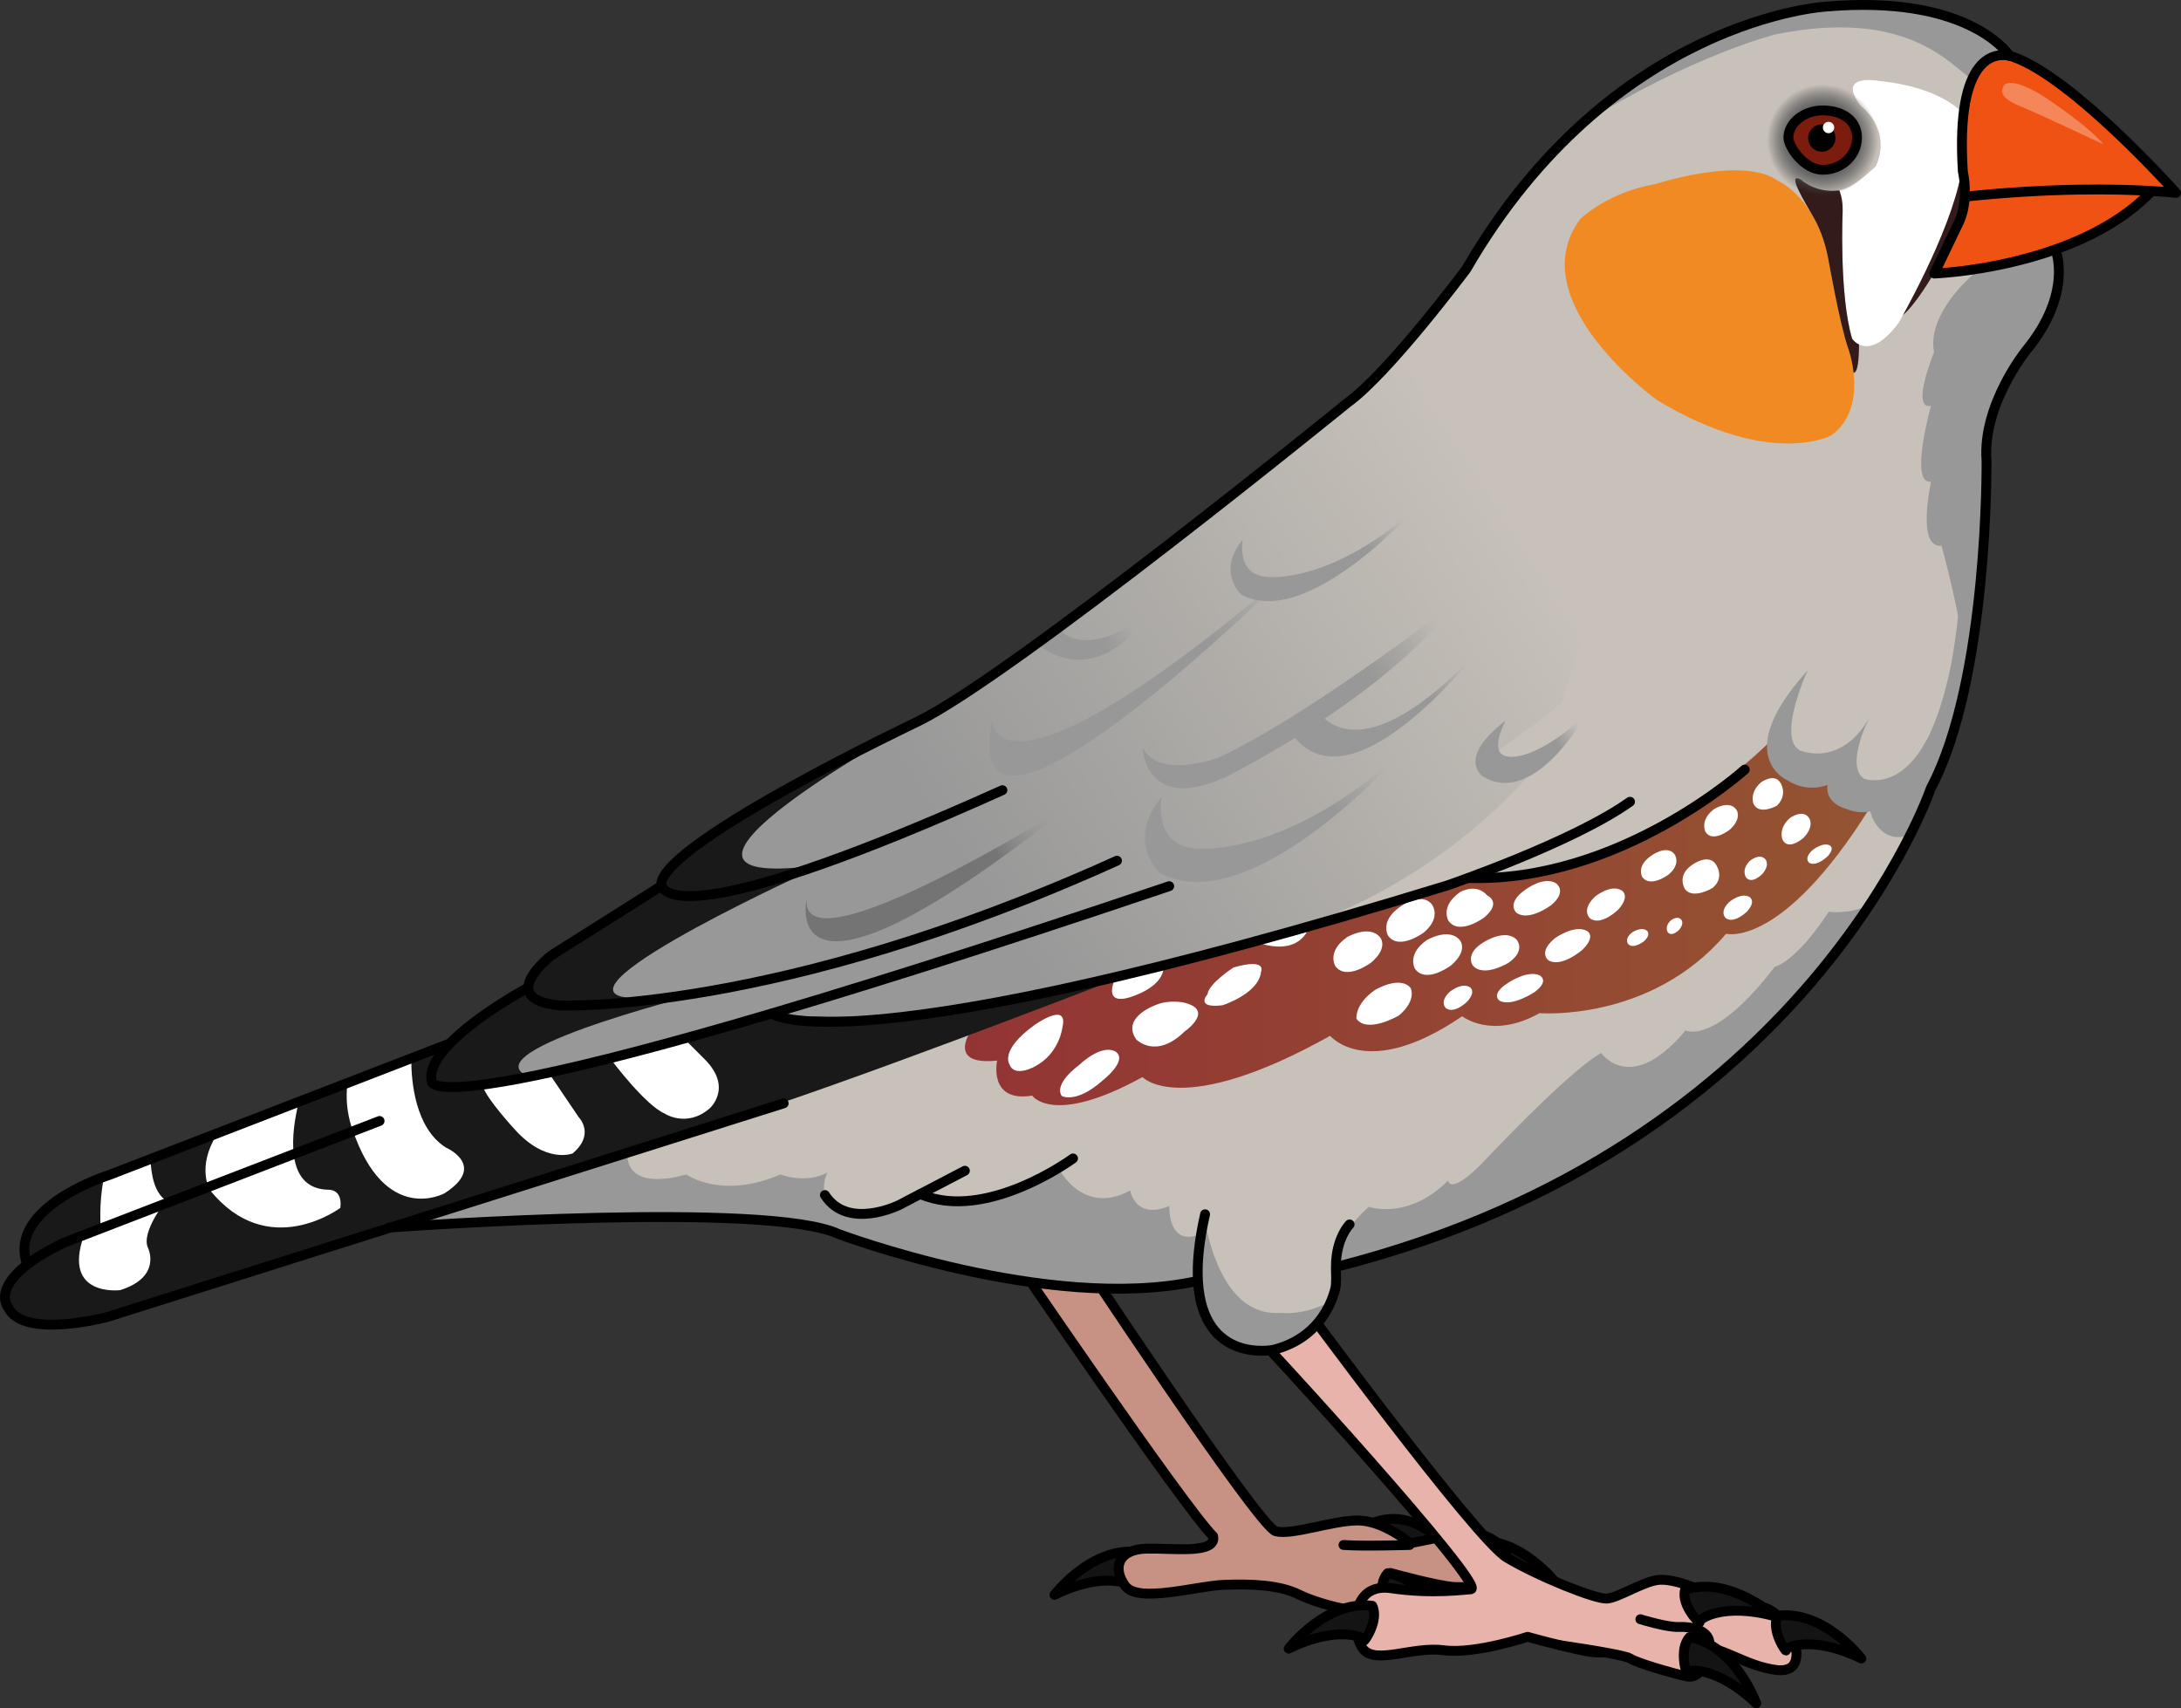 <?xml version="1.0" encoding="utf-8"?>
<!-- Generator: Adobe Illustrator 16.0.0, SVG Export Plug-In . SVG Version: 6.00 Build 0)  -->
<!DOCTYPE svg PUBLIC "-//W3C//DTD SVG 1.1//EN" "http://www.w3.org/Graphics/SVG/1.1/DTD/svg11.dtd">
<svg version="1.1" xmlns="http://www.w3.org/2000/svg" xmlns:xlink="http://www.w3.org/1999/xlink" x="0px" y="0px"
	 width="264.416px" height="207.131px" viewBox="0 0 264.416 207.131" enable-background="new 0 0 264.416 207.131"
	 xml:space="preserve">
<rect x="0" y="0" width="264.416" height="207.131" fill="#333333" stroke="none"/>
<g id="Layer_2">
</g>
<g id="Layer_3">
	<g>
		<g>
			<g>
				<path fill="#141414" d="M127.84,193.371c0,0,4.479-5.875,10.133-5.193c0.893,1.812-1.113,4.566-0.986,4.19
					C137.111,191.992,133.729,190.491,127.84,193.371z"/>
				
					<path fill="none" stroke="#000000" stroke-width="1.195" stroke-linecap="round" stroke-linejoin="round" stroke-miterlimit="10" d="
					M127.84,193.371c0,0,4.479-5.875,10.133-5.193c0.893,1.812-1.113,4.566-0.986,4.19
					C137.111,191.992,133.729,190.491,127.84,193.371z"/>
			</g>
			<g>
				<path fill="#141414" d="M188.818,192.151c0,0-4.422-5.92-10.082-5.291c-0.91,1.802,1.068,4.578,0.947,4.201
					C179.563,190.684,182.959,189.215,188.818,192.151z"/>
				
					<path fill="none" stroke="#000000" stroke-width="1.195" stroke-linecap="round" stroke-linejoin="round" stroke-miterlimit="10" d="
					M188.818,192.151c0,0-4.422-5.92-10.082-5.291c-0.91,1.802,1.068,4.578,0.947,4.201
					C179.563,190.684,182.959,189.215,188.818,192.151z"/>
			</g>
			<g>
				<path fill="#141414" d="M175.475,187.768c0,0-3.844-5.234-9.115-3.085c-0.385,1.983,2.277,4.111,2.057,3.783
					C168.197,188.137,169.035,186.543,175.475,187.768z"/>
				
					<path fill="none" stroke="#000000" stroke-width="1.195" stroke-linecap="round" stroke-linejoin="round" stroke-miterlimit="10" d="
					M175.475,187.768c0,0-3.844-5.234-9.115-3.085c-0.385,1.983,2.277,4.111,2.057,3.783
					C168.197,188.137,169.035,186.543,175.475,187.768z"/>
			</g>
			<path fill="#C79284" d="M129.722,150.467c0,0,22.878,34.727,24.962,35.207s6.813-1.32,9.926-1.32c3.111,0,6.352,2.76,6.352,2.76
				s2.943-0.577,5.943-1.177c3.002-0.601,6.121,1.438,5.881,3.841c-0.24,2.4-4.439,2.759-6.48,2.639
				c-2.039-0.119-7.744-1.702-7.744-1.702s3.406,1.585,1.32,3.823c-2.084,2.24-9.959,0.016-12.359-1.184s-5.762-1.319-9.121-1.199
				c-3.359,0.119-10.439,2.279-12,0.119c-1.561-2.159-0.84-4.451,2.639-4.506c3.48-0.054,8.4,0.666,8.041-1.494
				c-3.6-3.6-24.681-34.587-24.681-34.587s4.859-2.651,5.219-2.53C127.979,149.275,129.722,150.467,129.722,150.467z"/>
			
				<path fill="none" stroke="#000000" stroke-width="1.195" stroke-linecap="round" stroke-linejoin="round" stroke-miterlimit="10" d="
				M129.722,150.467c0,0,22.878,34.727,24.962,35.207s6.813-1.32,9.926-1.32c3.111,0,6.352,2.76,6.352,2.76s2.943-0.577,5.943-1.177
				c3.002-0.601,6.121,1.438,5.881,3.841c-0.24,2.4-4.439,2.759-6.48,2.639c-2.039-0.119-7.744-1.702-7.744-1.702
				s3.406,1.585,1.32,3.823c-2.084,2.24-9.959,0.016-12.359-1.184s-5.762-1.319-9.121-1.199c-3.359,0.119-10.439,2.279-12,0.119
				c-1.561-2.159-0.84-4.451,2.639-4.506c3.48-0.054,8.4,0.666,8.041-1.494c-3.6-3.6-24.681-34.587-24.681-34.587
				s4.859-2.651,5.219-2.53C127.979,149.275,129.722,150.467,129.722,150.467z"/>
			<g>
				<path fill="#141414" d="M176.305,198.786c0,0-2.471-6.963-8.061-8.039c-1.404,1.451-0.336,4.688-0.342,4.292
					C167.898,194.643,171.578,194.246,176.305,198.786z"/>
				
					<path fill="none" stroke="#000000" stroke-width="1.195" stroke-linecap="round" stroke-linejoin="round" stroke-miterlimit="10" d="
					M176.305,198.786c0,0-2.471-6.963-8.061-8.039c-1.404,1.451-0.336,4.688-0.342,4.292
					C167.898,194.643,171.578,194.246,176.305,198.786z"/>
			</g>
			
				<path fill="none" stroke="#000000" stroke-width="1.195" stroke-linecap="round" stroke-linejoin="round" stroke-miterlimit="10" d="
				M170.898,187.324c0,0-5.752,0.176-8.021,0"/>
		</g>
		<g>
			<path fill="#E8B3AA" d="M157.408,157.38c0,0,21.5,29.215,25.26,31.469c3.758,2.254,10.799,5.101,12.178,4.976
				c1.377-0.124,4.26-2.004,6.139-2.255c1.879-0.252,5.514,1.251,5.889,1.754c0.375,0.501,1.127,1.504,1.127,1.504
				s2.506,0.502,4.385,0s3.883,1.504,4.635,2.883c0.754,1.377,1.881,5.261-1.752,4.76c-3.633-0.502-6.139-2.634-9.146-2.883
				c-3.008-0.25-10.65,1.254-13.781,0.626c-3.133-0.626-7.143-1.752-7.143-1.752s-6.389,2.13-10.146,1.627
				c-3.76-0.501-8.27,1.754-9.773-0.126c-1.504-1.878-1.629-8.142,3.383-7.391c5.012,0.752,9.252,0.125,9.646,0.125
				c2.33,0-25.957-31.007-26.74-31.485C153.193,156.826,157.408,157.38,157.408,157.38z"/>
			
				<path fill="none" stroke="#000000" stroke-width="1.195" stroke-linecap="round" stroke-linejoin="round" stroke-miterlimit="10" d="
				M157.408,157.38c0,0,21.5,29.215,25.26,31.469c3.758,2.254,10.799,5.101,12.178,4.976c1.377-0.124,4.26-2.004,6.139-2.255
				c1.879-0.252,5.514,1.251,5.889,1.754c0.375,0.501,1.127,1.504,1.127,1.504s2.506,0.502,4.385,0s3.883,1.504,4.635,2.883
				c0.754,1.377,1.881,5.261-1.752,4.76c-3.633-0.502-6.139-2.634-9.146-2.883c-3.008-0.25-10.65,1.254-13.781,0.626
				c-3.133-0.626-7.143-1.752-7.143-1.752s-6.389,2.13-10.146,1.627c-3.76-0.501-8.27,1.754-9.773-0.126
				c-1.504-1.878-1.629-8.142,3.383-7.391c5.012,0.752,9.252,0.125,9.646,0.125c2.33,0-25.957-31.007-26.74-31.485
				C153.193,156.826,157.408,157.38,157.408,157.38z"/>
			<g>
				<path fill="#141414" d="M215.209,195.979c0,0-5.484-4.951-10.914-3.239c-0.545,1.944,1.932,4.284,1.74,3.938
					S208.893,194.234,215.209,195.979z"/>
				
					<path fill="none" stroke="#000000" stroke-width="1.195" stroke-linecap="round" stroke-linejoin="round" stroke-miterlimit="10" d="
					M215.209,195.979c0,0-5.484-4.951-10.914-3.239c-0.545,1.944,1.932,4.284,1.74,3.938S208.893,194.234,215.209,195.979z"/>
			</g>
			<g>
				<path fill="#141414" d="M225.666,201.091c0,0-4.48-5.875-10.135-5.192c-0.893,1.812,1.113,4.566,0.988,4.189
					C216.395,199.713,219.777,198.211,225.666,201.091z"/>
				
					<path fill="none" stroke="#000000" stroke-width="1.195" stroke-linecap="round" stroke-linejoin="round" stroke-miterlimit="10" d="
					M225.666,201.091c0,0-4.48-5.875-10.135-5.192c-0.893,1.812,1.113,4.566,0.988,4.189
					C216.395,199.713,219.777,198.211,225.666,201.091z"/>
			</g>
			<g>
				<path fill="#141414" d="M156.232,199.89c0,0,4.479-5.875,10.133-5.192c0.893,1.812-1.113,4.566-0.988,4.19
					S162.119,197.011,156.232,199.89z"/>
				
					<path fill="none" stroke="#000000" stroke-width="1.195" stroke-linecap="round" stroke-linejoin="round" stroke-miterlimit="10" d="
					M156.232,199.89c0,0,4.479-5.875,10.133-5.192c0.893,1.812-1.113,4.566-0.988,4.19S162.119,197.011,156.232,199.89z"/>
			</g>
			<path fill="#E8B3AA" d="M198.869,196.326c0,0,3.248,1.013,4.693,0.94c1.443-0.072,3.465,0.359,3.682,1.803
				c0.215,1.444-0.818,4.622-2.756,4.188c-1.938-0.433-6.125-1.661-6.846-2.167c-0.723-0.505-8.584-1.619-8.584-1.619"/>
			
				<path fill="none" stroke="#000000" stroke-width="1.195" stroke-linecap="round" stroke-linejoin="round" stroke-miterlimit="10" d="
				M198.869,196.326c0,0,3.248,1.013,4.693,0.94c1.443-0.072,3.465,0.359,3.682,1.803c0.215,1.444-0.818,4.622-2.756,4.188
				c-1.938-0.433-6.125-1.661-6.846-2.167c-0.723-0.505-8.584-1.619-8.584-1.619"/>
			<g>
				<path fill="#141414" d="M212.92,206.533c0,0-2.471-6.964-8.063-8.04c-1.404,1.453-0.336,4.688-0.34,4.294
					C204.514,202.391,208.193,201.993,212.92,206.533z"/>
				
					<path fill="none" stroke="#000000" stroke-width="1.195" stroke-linecap="round" stroke-linejoin="round" stroke-miterlimit="10" d="
					M212.92,206.533c0,0-2.471-6.964-8.063-8.04c-1.404,1.453-0.336,4.688-0.34,4.294
					C204.514,202.391,208.193,201.993,212.92,206.533z"/>
			</g>
		</g>
		<path fill="#C7C1B9" d="M145.238,155.327l-0.17,0.01c-18.01,3.87-43.439-5.73-43.439-5.73c-8.521-3.949-51.221-1-54.26-0.779
			l-34.301,10.84c0,0-10.319,2.77-12.1-1.181c0,0-1.75-2.01,2.35-5.18l-0.05-0.06c-2.39-6.92,9.96-10.78,9.96-10.78l41.32-15.96
			c3.41-3.521,9.49-6.771,9.49-6.771h0.02c0-1.76,2.83-3.93,2.83-3.93l13.26-8.37l0.08-0.02c-0.08-0.19-0.06-0.33-0.06-0.33
			c0.7-5.17,31.13-19.62,31.13-19.62c11.43-5.58,52.06-38.63,52.06-38.63c5.011-3.601,14.41-16.21,14.41-16.21
			c17.62-30.43,43.64-31.83,43.64-31.83c16.841-1.44,21.83,5.38,22.221,5.97c-1.53-0.34-6.58-0.39-5.66,14.021
			c0,0,0.32,1.34,0.229,3.029c-0.05,1.11-0.279,2.37-0.88,3.48l-2.819,5.87c0,0,7.18-0.26,14.68-2.92l0.04,0.109
			c0,0,2.14,5.17-3.561,12.12c0,0-5.35,6.601-4.819,13.37c0,0,0.26,26.53-6.76,39.74c0,0-14.69,43.38-71.95,57.99l-0.17-0.011
			c0,0.11,0,0.221,0,0.341c0.01,0.439,0.08,1.77-0.08,2.369c-0.49,1.921-2.16,6.051-7.521,7.391
			C154.358,163.667,145.809,165.387,145.238,155.327z M220.979,20.587c2.3,0,4.16-1.75,4.16-3.9c0-2.16-1.86-3.3-4.16-3.3
			s-4.16,1.54-4.16,3.3C216.818,17.747,218.679,20.587,220.979,20.587z"/>
		<path fill="#989898" d="M237.608,71.623c0,0-0.559,18.268-8.201,23.113c0,0-1.317,1.18-2.436,1.739s0.334,6.241,4.485,4.784
			c0,0,7.83-15.472,8.202-26.469L237.608,71.623z"/>
		<linearGradient id="SVGID_1_" gradientUnits="userSpaceOnUse" x1="117.748" y1="106.543" x2="183.947" y2="63.862">
			<stop  offset="0" style="stop-color:#989898"/>
			<stop  offset="1" style="stop-color:#C7C1B9"/>
		</linearGradient>
		<path fill="url(#SVGID_1_)" d="M68.159,115.005c-0.189,4.865,4.424,6.685,11.285,6.739c-11.433,2.414-19.388,3.556-19.388,3.556
			c-12.891,13.472,33.784-2.472,33.784-2.472c9.387,3.729,33.56-2.314,58.299-8.693c22.912-5.908,34.583-21.835,34.583-21.835
			c-3.803,1.106-6.174,1.042-7.651,0.474c4.735-3.234,10.468-7.311,10.468-8.112c0-1.307,2.613-6.968,3.484-12.63
			s4.355-6.968,1.742-13.937s-4.354-12.63-9.581-17.421c-2.394-2.194-5.976-3.928-9.53-5.291
			c-3.066,3.921-8.768,10.919-12.296,13.454c0,0-35.052,28.512-49.198,37.04c-0.049,0.029-0.097,0.058-0.145,0.087
			c-0.636,0.381-1.227,0.72-1.771,1.013c-0.066,0.036-0.132,0.071-0.196,0.105c-0.261,0.139-0.514,0.27-0.75,0.385
			c0,0-30.43,14.45-31.13,19.62c0,0-0.021,0.14,0.06,0.33l-0.08,0.02L68.159,115.005z"/>
		<linearGradient id="SVGID_2_" gradientUnits="userSpaceOnUse" x1="110.863" y1="105.763" x2="125.993" y2="96.008">
			<stop  offset="0.532" style="stop-color:#666666;stop-opacity:0.7"/>
			<stop  offset="1" style="stop-color:#989898;stop-opacity:0"/>
		</linearGradient>
		<path fill="url(#SVGID_2_)" d="M130.575,97.04c0,0-33.866,21.332-32.767,11.876C97.809,108.916,93.631,126.508,130.575,97.04z"/>
		<linearGradient id="SVGID_3_" gradientUnits="userSpaceOnUse" x1="129.42" y1="78.526" x2="136.899" y2="75.574">
			<stop  offset="0.532" style="stop-color:#989898"/>
			<stop  offset="1" style="stop-color:#989898;stop-opacity:0"/>
		</linearGradient>
		<path fill="url(#SVGID_3_)" d="M139.484,74.382c0,0-7.479,5.707-11.021,1.968l-2.56,1.771
			C125.903,78.121,132.202,84.223,139.484,74.382z"/>
		<path fill="#989898" d="M249.219,30.356l-0.04-0.109c-3.665,1.3-7.247,2.024-9.958,2.428l-0.055,0.649
			c0,0-5.594,4.691-4.691,9.383c0,0-2.888,7.037-0.361,6.496c0,0-2.707,9.564,0,9.203c0,0-1.804,8.12,1.264,7.759
			c0,0,2.38,8.372,3.133,15.646c2.458-12.515,2.329-25.964,2.329-25.964c-0.53-6.77,4.819-13.37,4.819-13.37
			C251.358,35.526,249.219,30.356,249.219,30.356z"/>
		<path fill="#321B1A" d="M233.966,27.05l3.995-6.783c0,0,1.115,4.273-0.65,7.619c0,0-5.293,10.887-7.787,10.887
			C226.435,38.772,233.966,27.05,233.966,27.05z"/>
		<path fill="#FFFFFF" d="M237.967,13.738c0,0-2.499-3.154-10.076-3.911c0,0-5.454-1.061-2.272,3.031c0,0,3.789,2.729,1.818,7.274
			c0,0-2.733,2.749-4.47,2.943c-1.133,0.127,0.476,0.595,0.43,2.545c0,0-0.442,10.076,1.146,15.448c0,0,1.968,3.015,5.646-1.938
			c0,0,6.248-10.796,7.567-18.108C237.755,21.023,237.331,15.507,237.967,13.738z"/>
		<path fill="#F28A24" d="M200.702,22.313c0,0,10.563-3.453,14.829-0.406c0,0,4.672,2.032,6.094,9.345c0,0,1.422,8.125,2.438,10.969
			c0,0,2.641,7.11-2.031,10.563c0,0-7.313,4.062-21.126-4.267c0,0-16.656-11.983-9.344-21.938
			C191.562,26.58,194.811,23.329,200.702,22.313z"/>
		<path fill="#321B1A" d="M224.542,41.069c-1.588-5.372-1.146-15.448-1.146-15.448c0.037-1.584-0.336-2.311-0.398-2.545
			c-2.875,0.406-4.658-1.296-4.658-1.296c-1.888-1.038,0.661,3.027,1.314,4.192c0.809,1.337,1.539,3.063,1.971,5.279
			c0,0,1.422,8.125,2.438,10.969c0,0,0.463,1.262,0.657,2.975c0.516,0.001,0.659-1.61,0.658-3.426
			C224.826,41.502,224.542,41.069,224.542,41.069z"/>
		<path fill="#EF5213" d="M260.063,19.63c0,0-10.535-10.641-14.854-12.115c0,0-4.318-3.054-6.531,3.161c0,0-1.37,6.742-0.422,10.956
			c0,0,0.633,3.16-0.421,4.951l-3.336,6.584c0,0,18.189-1.105,25.985-10.166l3.371,0.316
			C263.855,23.317,260.906,19.945,260.063,19.63z"/>
		<path opacity="0.3" fill="#FFFFFF" d="M255.023,17.498c0.06,0.07-7.414-3.532-10.045-4.594c-2.631-1.063-2.349-1.884-2.087-2.472
			c0.262-0.587,1.867-0.823,5.615,1.753C250.284,13.407,253.439,15.636,255.023,17.498z"/>
		<path fill="#989898" d="M221.408,0.797c0,0-14.839,0.808-29.693,14.304c13.322-8.377,23.533-10.93,23.533-10.93
			c15.997-3.233,21.191,3.659,23.995,5.616c0.698-1.851,1.12-3.747,4.386-3.021C243.238,6.177,238.249-0.644,221.408,0.797z"/>
		<radialGradient id="SVGID_4_" cx="220.978" cy="16.986" r="7.446" gradientUnits="userSpaceOnUse">
			<stop  offset="0.581" style="stop-color:#666666"/>
			<stop  offset="0.909" style="stop-color:#444444;stop-opacity:0"/>
		</radialGradient>
		<path fill="url(#SVGID_4_)" d="M220.979,10.096c-4.396,0-7.964,2.948-7.964,6.309c0,2.033,3.567,7.473,7.964,7.473
			c4.397,0,7.962-3.342,7.962-7.473C228.941,12.279,225.377,10.096,220.979,10.096z M220.979,20.461
			c-2.218,0-4.017-2.743-4.017-3.769c0-1.694,1.799-3.181,4.017-3.181s4.016,1.1,4.016,3.181
			C224.995,18.775,223.197,20.461,220.979,20.461z"/>
		<g>
			<path fill="#7C1C0F" d="M216.542,16.687c0,1.061,1.86,3.9,4.16,3.9s4.16-1.75,4.16-3.9c0-2.16-1.86-3.3-4.16-3.3
				S216.542,14.927,216.542,16.687z"/>
			<circle cx="220.87" cy="16.737" r="1.659"/>
			<circle fill="#FFFFFF" cx="221.686" cy="15.461" r="0.689"/>
		</g>
		<path fill="#191919" d="M84.223,120.635c-32,4.667-16.166-5.5-16.166-5.5v-0.065l-1.168,0.737c0,0-2.83,2.17-2.83,3.93h-0.02
			c0,0-6.08,3.25-9.49,6.771l-3.757,1.451c-0.738,4.359-0.947,7.624-0.235,7.843c2.167,0.666,2.833-0.5,5.166,0.334
			s10.167-0.667,10.167-0.667s8.833-1.833-1-4.667S84.223,120.635,84.223,120.635z"/>
		<path fill="#191919" d="M111.299,87.467c0,0-29.522,14.022-31.059,19.38c0.586,5.613,18.432-1.877,18.432-1.877
			C73.355,108.191,111.299,87.467,111.299,87.467z"/>
		<path fill="#191919" d="M97.057,106.134c-12.54,3.858-16.141,2.858-16.955,1.333l-13.213,8.34c0,0-2.83,2.17-2.83,3.93h-0.02
			c0,0-0.07,0.038-0.172,0.094c2.423,4.371,14.689,1.137,14.689,1.137C62.557,121.967,97.057,106.134,97.057,106.134z"/>
		<linearGradient id="SVGID_5_" gradientUnits="userSpaceOnUse" x1="116.985" y1="111.972" x2="226.764" y2="111.972">
			<stop  offset="0" style="stop-color:#933434"/>
			<stop  offset="1" style="stop-color:#945432"/>
		</linearGradient>
		<path fill="url(#SVGID_5_)" d="M214.546,89.944c0,0-16.907,17.272-35.894,16.288c0,0-37.934,12.07-44.911,12.902l-16.228,6.207
			c0,0-2.5,3.875,3.375,3.25c0,0-1.125,5.125,4.25,4.25c0,0,2.5,3.75,13.375-2.25c0,0,4.625,5.125,22.75-5c0,0,4.5,5.5,16-2.375
			c0,0,3.625,2.875,9.375-0.375c0,0,13.5,1.125,22.625-9.625c0,0,6.75,1.875,17.5-15.375c0,0-2.982,0.574-4.442-2.346
			c-0.064-0.128-0.125-0.262-0.183-0.404C222.139,95.092,215.078,95.922,214.546,89.944z"/>
		<g>
			<path fill="#FFFFFF" d="M140.389,121.753c0,0-4.558,1.47-2.646,4.263c0,0,2.353,2.498,5.88-0.956c0,0,3.821-2.646-0.221-3.527
				C143.401,121.532,141.712,121.238,140.389,121.753z"/>
			<path fill="#FFFFFF" d="M128.806,124.551c0,0-0.333,3.167-3.333,4.75c0,0-2.499,1.417-3.083-0.25c0,0-1.25-1.667,3-4.75
				C125.39,124.301,129.556,121.301,128.806,124.551z"/>
			<path fill="#FFFFFF" d="M130.723,129.218c0,0-3,2.166-2,3.666c0,0,1.75,1.001,5-1.916c0,0,2.999-2.334,1.583-3.417
				C135.306,127.551,133.89,126.302,130.723,129.218z"/>
			<path fill="#FFFFFF" d="M149.556,117.301c0,0-2.999,1.917-3.166,3.25c0,0-1.584,1.749,1.833,1.333c0,0,4.417-1.416,4.667-4.083
				C152.89,117.801,153.639,116.134,149.556,117.301z"/>
			<path fill="#FFFFFF" d="M135.14,118.801c0,0-1.418,3.001,1.666,2.167c0,0,4.083-1.084,4.25-3.584L135.14,118.801z"/>
			<path fill="#FFFFFF" d="M152.14,114.135c0,0,4.75,2.167,6.5-1.5L152.14,114.135z"/>
			<path fill="#FFFFFF" d="M167.306,113.635c0,0,1.107,1.226-1.083,3.083c0,0-2.999,2.251-4.333,0.417c0,0-1.084-1.75,1.416-3.5
				C163.306,113.635,165.972,112.052,167.306,113.635z"/>
			<path fill="#FFFFFF" d="M176.978,113.986c0,0,1.107,1.226-1.083,3.083c0,0-2.999,2.251-4.333,0.417c0,0-1.084-1.75,1.416-3.5
				C172.978,113.986,175.644,112.403,176.978,113.986z"/>
			<path fill="#FFFFFF" d="M173.578,109.632c0,0,1.245,1.562-0.945,3.419c0,0-2.999,2.251-4.333,0.417c0,0-1.084-1.75,1.416-3.5
				C169.716,109.968,172.244,108.049,173.578,109.632z"/>
			<path fill="#FFFFFF" d="M171.025,119.795c0,0,0.773,1.468-1.417,3.325c0,0-3.819,2.243-5.153,0.409c0,0-0.264-1.742,2.236-3.492
				C166.691,120.037,169.691,118.212,171.025,119.795z"/>
			<path fill="#FFFFFF" d="M196.607,107.965c0,0,1.089,0.622-0.391,2.292c0,0-2.076,2.088-3.445,1.098c0,0-1.152-0.981,0.597-2.639
				C193.368,108.716,195.278,107.143,196.607,107.965z"/>
			<path fill="#FFFFFF" d="M178.195,119.69c0,0,0.82,0.469-0.294,1.727c0,0-1.563,1.572-2.595,0.826c0,0-0.867-0.739,0.45-1.986
				C175.757,120.257,177.195,119.071,178.195,119.69z"/>
			<path fill="#FFFFFF" d="M212.118,108.77c0,0,0.82,0.469-0.294,1.727c0,0-1.563,1.572-2.595,0.826c0,0-0.867-0.739,0.45-1.986
				C209.68,109.336,211.118,108.15,212.118,108.77z"/>
			<path fill="#FFFFFF" d="M214.027,104.184c0,0,0.592,0.619-0.334,1.744c0,0-1.285,1.381-2.021,0.442c0,0-0.611-0.907,0.468-1.988
				C212.141,104.382,213.308,103.38,214.027,104.184z"/>
			<path fill="#FFFFFF" d="M203.825,111.501c0,0,0.411,0.43-0.231,1.212c0,0-0.894,0.96-1.404,0.308c0,0-0.426-0.631,0.324-1.382
				C202.514,111.639,203.325,110.942,203.825,111.501z"/>
			<path fill="#FFFFFF" d="M199.673,112.854c0,0,0.542,0.43-0.354,1.259c0,0-1.244,1.021-1.914,0.365c0,0-0.556-0.636,0.486-1.437
				C197.891,113.042,199.015,112.296,199.673,112.854z"/>
			<path fill="#FFFFFF" d="M221.807,102.488c0,0,0.709,0.298-0.226,1.328c0,0-1.318,1.304-2.214,0.811c0,0-0.758-0.5,0.355-1.537
				C219.723,103.09,220.939,102.088,221.807,102.488z"/>
			<path fill="#FFFFFF" d="M210.535,98.211c0,0,0.707,1.002-0.842,2.397c0,0-2.111,1.681-2.953,0.197c0,0-0.674-1.413,1.083-2.714
				C207.823,98.092,209.688,96.921,210.535,98.211z"/>
			<path fill="#FFFFFF" d="M219.373,99.257c0,0,0.603,0.971-0.735,2.335c0,0-1.823,1.646-2.538,0.207c0,0-0.572-1.371,0.943-2.645
				C217.043,99.154,218.651,98.007,219.373,99.257z"/>
			<path fill="#FFFFFF" d="M215.865,94.933c0,0,0.922,1.373-0.416,2.737c0,0-2.143,1.243-2.857-0.195c0,0-0.572-1.371,0.943-2.645
				C213.535,94.83,215.144,93.683,215.865,94.933z"/>
			<path fill="#FFFFFF" d="M192.365,112.854c0,0,1.253,0.584-0.552,2.33c0,0-2.522,2.191-4.091,1.247c0,0-1.313-0.944,0.808-2.688
				C188.53,113.743,190.838,112.077,192.365,112.854z"/>
			<path fill="#FFFFFF" d="M183.84,113.901c0,0,1.245,1.291-0.945,2.826c0,0-2.999,1.86-4.333,0.345c0,0-1.084-1.447,1.416-2.894
				C179.978,114.179,182.506,112.593,183.84,113.901z"/>
			<path fill="#FFFFFF" d="M186.599,118.232c0,0,1.39,0.617-0.56,2.058c0,0-2.7,1.813-4.207,1.063c0,0-1.252-0.751,1.013-2.191
				C182.845,119.162,185.119,117.621,186.599,118.232z"/>
			<path fill="#FFFFFF" d="M180.326,108.592c0,0,1.81,0.789-0.381,2.646c0,0-2.999,2.251-4.333,0.417c0,0-1.084-1.75,1.416-3.5
				C177.028,108.155,178.992,107.009,180.326,108.592z"/>
			<path fill="#FFFFFF" d="M188.654,107.106c0,0,1.398,0.955-0.571,2.622c0,0-2.728,2.071-4.243,0.932c0,0-1.259-1.114,1.028-2.748
				C184.868,107.912,187.165,106.149,188.654,107.106z"/>
			<path fill="#FFFFFF" d="M202.984,103.533c0,0,0.914,1.146-0.693,2.508c0,0-2.2,1.651-3.179,0.306c0,0-0.795-1.283,1.039-2.567
				C200.151,103.779,202.006,102.372,202.984,103.533z"/>
			<path fill="#FFFFFF" d="M207.922,104.658c0,0,1.324,1.634-0.283,2.996c0,0-2.396,1.471-3.375,0.125c0,0-1.009-1.591,0.825-2.875
				C205.089,104.904,206.943,103.497,207.922,104.658z"/>
		</g>
		<path fill="#989898" d="M141.764,146.217c-4.125,1.75-4.75-1.875-4.75-1.875c-5.75,3.125-8.625-2.625-8.625-2.625
			c-11.625,6.75-16.485,2.955-16.485,2.955c-0.076,0.057-0.152,0.112-0.228,0.167c-3.936,2.824-7.102,2.552-7.102,2.552
			c-6.648-0.476-4.274-5.225-4.274-5.225c-2.612,1.425-5.698,0.237-5.698,0.237c-7.123,3.087-11.397,0-11.397,0
			c-7.836,2.137-7.123-2.611-7.123-2.611l-28.163,8.996c5.819-0.404,45.527-2.975,53.711,0.818c0,0,25.43,9.601,43.439,5.73
			l0.17-0.01c0.078,1.385,0.313,2.539,0.65,3.513c-1.233-4.202-0.25-9.248-0.25-9.248
			C141.514,151.342,141.764,146.217,141.764,146.217z"/>
		<path fill="#989898" d="M226.558,109.791c-2.544,1.109-4.843,0.755-4.843,0.755c-4.163,6.303-6.542,6.66-6.542,6.66
			c-7.373,9.634-10.822,7.73-10.822,7.73c-6.661,7.969-10.229,2.736-10.229,2.736c-0.095,0.052-0.192,0.108-0.295,0.171
			c-4.136,2.51-14.215,13.269-14.215,13.269c-3.925,3.925-4.044,2.022-4.044,2.022c-4.877,4.876-9.621,3.188-9.621,3.188
			c-3.275,2.883-3.761,5.444-4.001,7.387C197.19,144.286,217.474,123.6,226.558,109.791z"/>
		<path fill="#191919" d="M133.799,119.307c0,0-32.687,12.652-45.339,16.448l-57.991,18.768l-17.4,5.145
			c0,0-11.022,2.783-12.1-1.181c0,0-1.603-2.181,2.571-5.287c0,0-3.058-4.608,5.484-9.025l23.198-8.784l21.063-8.299
			c0,0-4.895,7.375,7.271,4.042c0,0,26.318-5.693,32.818-8.193c0,0,18.882,2.067,40.366-3.805"/>
		<path fill="#FFFFFF" d="M53.876,144.691c5.28-3.374,0.146-5.573,0.146-5.573c-3.667-2.373-4.159-7.908-4.164-10.677l-7.749,3.053
			c-0.357,3.058,0.619,5.424,0.619,5.424C46.688,148.652,53.876,144.691,53.876,144.691z"/>
		<path fill="#FFFFFF" d="M41.262,146.452c0.293-2.347-1.467-2.2-1.467-2.2c-5.488-0.114-4.381-7.267-3.626-10.417l-3.946,1.555
			l-5.988,2.268c-2.391,3.842-0.813,6.595-0.813,6.595C32.462,153.053,41.262,146.452,41.262,146.452z"/>
		<path fill="#FFFFFF" d="M12.22,148.945l-2.054,0.88c-2.641,7.48,4.4,6.601,4.4,6.601c5.134-1.613,3.374-5.134,3.374-5.134
			c-0.88-1.907,2.2-5.721,2.2-5.721c-1.393-0.93-1.803-3.04-1.883-4.894l-5.673,2.147C11.942,146.089,12.22,148.945,12.22,148.945z"
			/>
		<path fill="#FFFFFF" d="M66.782,130.464l3.374,4.986c0,0,2.054,2.054-0.733,4.4c0,0-3.226,1.319-7.04-2.934
			c0,0-3.375-3.667-3.814-5.134L66.782,130.464z"/>
		<path fill="#FFFFFF" d="M74.264,128.704c0,0,3.961,5.279,6.308,6.307c0,0,2.64,1.762,5.427-0.586c0,0,2.934-2.495-0.587-6.015
			l-2.347-2.347L74.264,128.704z"/>
		<g>
			<path fill="#989898" d="M161.391,157.726c-3.188,1.829-6.064,1.463-6.064,1.463c-6.313,0.492-8.566-7.246-9.326-11.498
				c-0.668,3.093-0.885,5.608-0.762,7.637c0.57,10.06,9.12,8.34,9.12,8.34C158.6,162.606,160.526,159.803,161.391,157.726z"/>
			
				<path fill="none" stroke="#000000" stroke-width="1.192" stroke-linecap="round" stroke-linejoin="round" stroke-miterlimit="10" d="
				M216.818,16.687c0,1.061,1.86,3.9,4.16,3.9s4.16-1.75,4.16-3.9c0-2.16-1.86-3.3-4.16-3.3S216.818,14.927,216.818,16.687z"/>
			
				<path fill="none" stroke="#000000" stroke-width="1.195" stroke-linecap="round" stroke-linejoin="round" stroke-miterlimit="10" d="
				M260.669,23.367c-3.17,3.25-7.38,5.43-11.49,6.88c-7.5,2.66-14.68,2.92-14.68,2.92l2.819-5.87c0.601-1.11,0.83-2.37,0.88-3.48
				c0.091-1.689-0.229-3.029-0.229-3.029c-0.92-14.41,4.13-14.36,5.66-14.021c0.27,0.05,0.43,0.12,0.43,0.12
				c7.38,2.6,19.76,16.5,19.76,16.5s-1.1-0.13-3.14-0.24c-4.06-0.239-11.88-0.399-22.29,0.681"/>
			
				<path fill="none" stroke="#000000" stroke-width="1.195" stroke-linecap="round" stroke-linejoin="round" stroke-miterlimit="10" d="
				M243.658,6.807c0,0-0.01-0.01-0.029-0.04c-0.391-0.59-5.38-7.41-22.221-5.97c0,0-26.02,1.4-43.64,31.83
				c0,0-9.399,12.609-14.41,16.21c0,0-40.63,33.05-52.06,38.63c0,0-30.43,14.45-31.13,19.62c0,0-0.021,0.14,0.06,0.33
				c0.45,1.26,4.61,4.899,41.3-11.61"/>
			
				<path fill="none" stroke="#000000" stroke-width="1.195" stroke-linecap="round" stroke-linejoin="round" stroke-miterlimit="10" d="
				M80.148,107.437l-13.26,8.37c0,0-2.83,2.17-2.83,3.93c0,1.011,0.92,1.891,3.811,2.171c0,0,26.199,1.159,67.55-17.551"/>
			
				<path fill="none" stroke="#000000" stroke-width="1.195" stroke-linecap="round" stroke-linejoin="round" stroke-miterlimit="10" d="
				M64.039,119.736c0,0-6.08,3.25-9.49,6.771c-1.53,1.57-2.53,3.2-2.21,4.62c0,0-1.33,6.96,89.41-23.68"/>
			
				<path fill="none" stroke="#000000" stroke-width="1.195" stroke-linecap="round" stroke-linejoin="round" stroke-miterlimit="10" d="
				M93.608,122.917c0,0,8.9,6.84,81.82-15.55c0,0,15.21-5.19,22.19-10.16"/>
			
				<path fill="none" stroke="#000000" stroke-width="1.195" stroke-linecap="round" stroke-linejoin="round" stroke-miterlimit="10" d="
				M211.528,93.307c0,0-15.14,13.7-33.51,13.15"/>
			
				<path fill="none" stroke="#000000" stroke-width="1.195" stroke-linecap="round" stroke-linejoin="round" stroke-miterlimit="10" d="
				M95.009,133.776l-47.64,15.051l-34.301,10.84c0,0-10.319,2.77-12.1-1.181c0,0-1.75-2.01,2.35-5.18c1.04-0.8,2.471-1.68,4.4-2.62
				l38.3-14.77"/>
			
				<path fill="none" stroke="#000000" stroke-width="1.195" stroke-linecap="round" stroke-linejoin="round" stroke-miterlimit="10" d="
				M3.269,153.247c-2.39-6.92,9.96-10.78,9.96-10.78l41.32-15.96"/>
			
				<path fill="none" stroke="#000000" stroke-width="1.195" stroke-linecap="round" stroke-linejoin="round" stroke-miterlimit="10" d="
				M249.219,30.356c0,0,2.14,5.17-3.561,12.12c0,0-5.35,6.601-4.819,13.37c0,0,0.26,26.53-6.76,39.74c0,0-14.69,43.38-71.95,57.99"
				/>
			
				<path fill="none" stroke="#000000" stroke-width="1.195" stroke-linecap="round" stroke-linejoin="round" stroke-miterlimit="10" d="
				M163.619,148.457c0,0-1.65,1.649-1.66,5.109c0,0.11,0,0.221,0,0.341c0.01,0.439,0.08,1.77-0.08,2.369
				c-0.49,1.921-2.16,6.051-7.521,7.391c0,0-8.55,1.72-9.12-8.34c-0.13-2.13,0.11-4.79,0.86-8.101"/>
			
				<path fill="none" stroke="#000000" stroke-width="1.195" stroke-linecap="round" stroke-linejoin="round" stroke-miterlimit="10" d="
				M130.089,140.457c0,0-10.55,7.77-18.5,4.319"/>
			
				<path fill="none" stroke="#000000" stroke-width="1.195" stroke-linecap="round" stroke-linejoin="round" stroke-miterlimit="10" d="
				M116.979,141.947l-7.95,4.149c0,0-6.25,3.12-9.02-1.2"/>
			
				<path fill="none" stroke="#000000" stroke-width="1.195" stroke-linecap="round" stroke-linejoin="round" stroke-miterlimit="10" d="
				M47.198,148.837c0,0,0.061,0,0.171-0.01c3.039-0.221,45.739-3.17,54.26,0.779c0,0,25.43,9.601,43.439,5.73"/>
		</g>
		<path fill="#C7C1B9" d="M239.733,14.003"/>
		<path fill="#989898" d="M219.159,81.273c0,0-3.7,7.977-1.025,9.679c0,0,4.942,2.269,8.5-3.929c0,0-2.971,5.75-0.671,7.379
			c0,0,4.319,1.749,7.769-4.959c0,0-3.457,11.38-9.973,8.601c0,0-2.492-0.575-2.204-2.875c0,0-2.395,1.054-4.887-0.575
			C216.668,94.594,209.768,91.623,219.159,81.273z"/>
		<linearGradient id="SVGID_6_" gradientUnits="userSpaceOnUse" x1="166.652" y1="86.272" x2="177.102" y2="79.534">
			<stop  offset="0.532" style="stop-color:#989898"/>
			<stop  offset="1" style="stop-color:#989898;stop-opacity:0"/>
		</linearGradient>
		<path fill="url(#SVGID_6_)" d="M160.027,86.466c0,0,4.827,7.93,19.281-7.704c0,0-15.542,20.156-22.706,10.202
			C156.18,88.376,160.41,87.283,160.027,86.466z"/>
		<linearGradient id="SVGID_7_" gradientUnits="userSpaceOnUse" x1="154.783" y1="85.567" x2="172.933" y2="73.865">
			<stop  offset="0.532" style="stop-color:#989898"/>
			<stop  offset="1" style="stop-color:#989898;stop-opacity:0"/>
		</linearGradient>
		<path fill="url(#SVGID_7_)" d="M176.881,72.702c0,0-18.289,14.159-29.203,19.174c0,0-7.08,2.655-9.145-1.18
			c0,0,0.295,7.963,10.029,3.539C148.563,94.235,167.737,84.796,176.881,72.702z"/>
		<linearGradient id="SVGID_8_" gradientUnits="userSpaceOnUse" x1="135.404" y1="82.747" x2="154.4" y2="70.5">
			<stop  offset="0.532" style="stop-color:#989898"/>
			<stop  offset="1" style="stop-color:#989898;stop-opacity:0"/>
		</linearGradient>
		<path fill="url(#SVGID_8_)" d="M120.283,87.427c0,0,0.341,12.594,37.438-19.399C157.722,68.027,115.858,109.89,120.283,87.427z"/>
		<linearGradient id="SVGID_9_" gradientUnits="userSpaceOnUse" x1="151.19" y1="98.094" x2="165.147" y2="89.095">
			<stop  offset="0.532" style="stop-color:#989898"/>
			<stop  offset="1" style="stop-color:#989898;stop-opacity:0"/>
		</linearGradient>
		<path fill="url(#SVGID_9_)" d="M140.835,96.641c0,0-1.197,6.016,4.286,6.239c0,0,10.63,1.231,24.942-11.763
			c0,0-18.341,20.715-29.459,14.729C140.604,105.847,136.393,101.985,140.835,96.641z"/>
		<linearGradient id="SVGID_10_" gradientUnits="userSpaceOnUse" x1="158.145" y1="66.495" x2="168.238" y2="59.988">
			<stop  offset="0.532" style="stop-color:#989898"/>
			<stop  offset="1" style="stop-color:#989898;stop-opacity:0"/>
		</linearGradient>
		<path fill="url(#SVGID_10_)" d="M150.658,65.444c0,0-0.866,4.35,3.099,4.512c0,0,7.688,0.891,18.037-8.506
			c0,0-13.263,14.979-21.303,10.651C150.491,72.102,147.445,69.31,150.658,65.444z"/>
		<linearGradient id="SVGID_11_" gradientUnits="userSpaceOnUse" x1="184.335" y1="90.536" x2="190.588" y2="86.505">
			<stop  offset="0.532" style="stop-color:#989898"/>
			<stop  offset="1" style="stop-color:#989898;stop-opacity:0"/>
		</linearGradient>
		<path fill="url(#SVGID_11_)" d="M182.53,87.391c0,0-1.706,3.047-0.453,4.051c1.154,0.926,5.036,0.039,10.203-4.82
			c0,0-6.217,11.347-12.509,7.517C179.771,94.138,176.489,91.988,182.53,87.391z"/>
	</g>
</g>
</svg>
